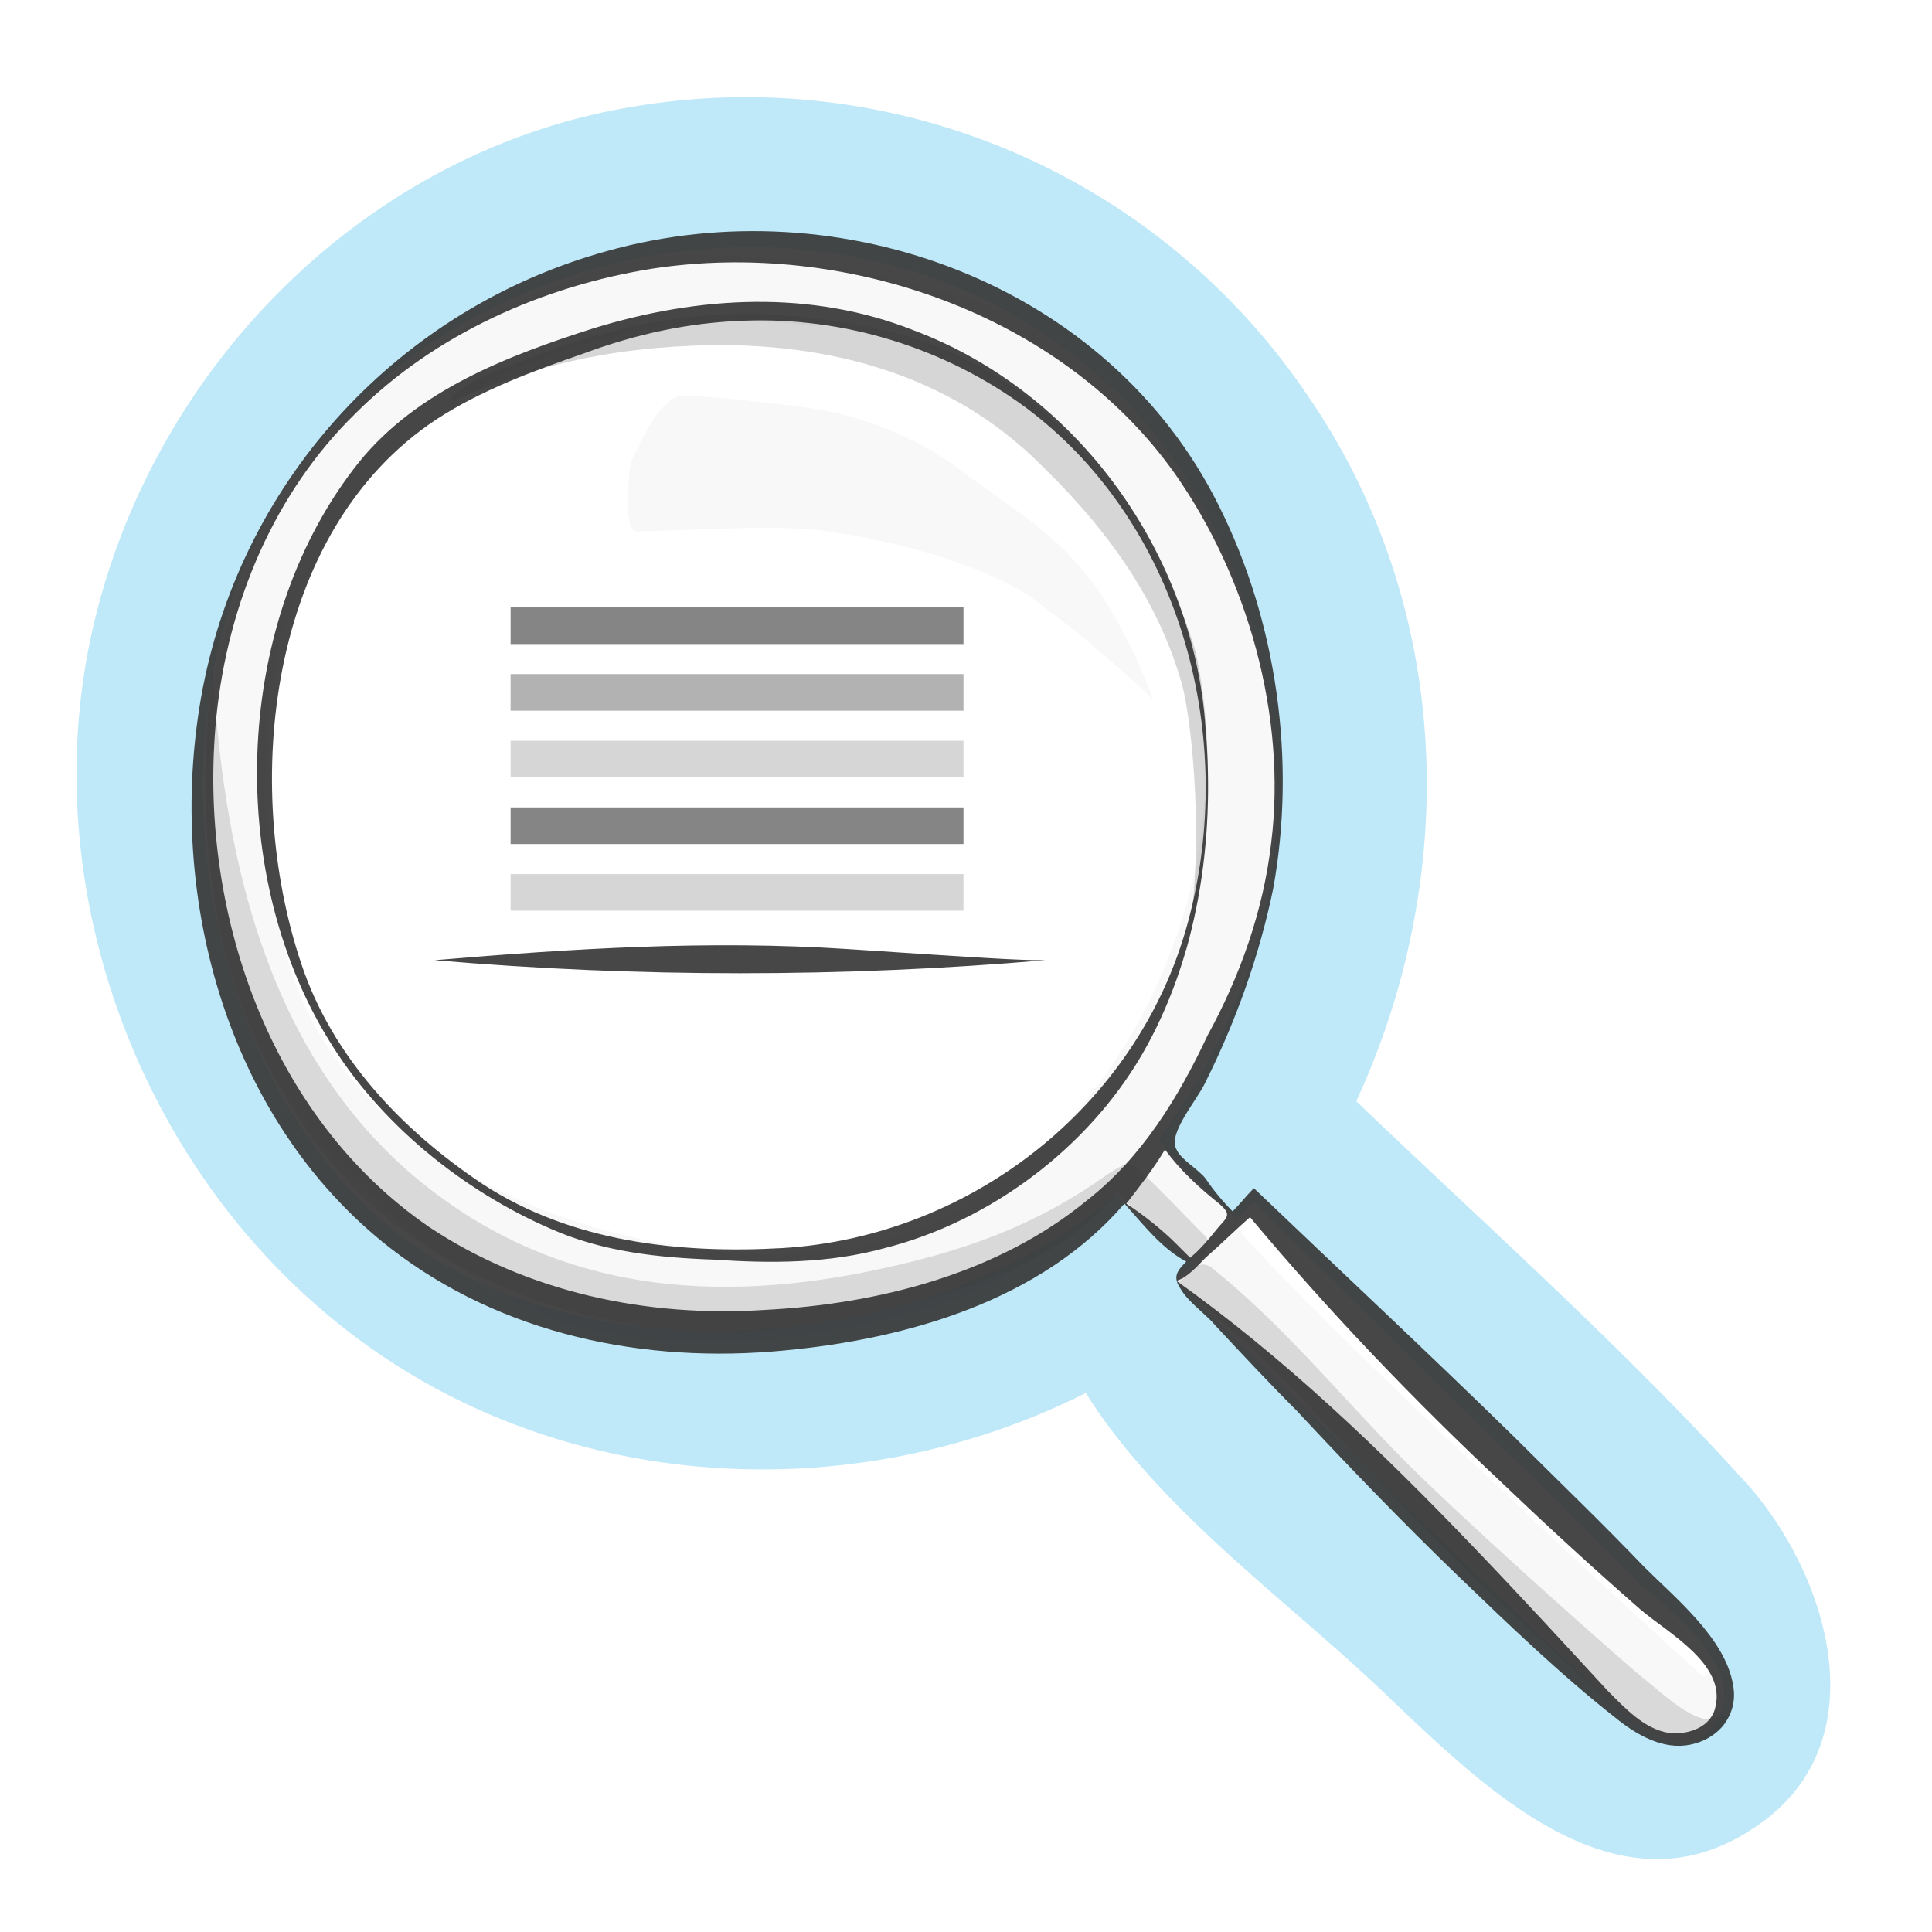 <?xml version="1.0" encoding="UTF-8" standalone="no"?>
<svg
   width="100"
   height="100"
   viewBox="0 0 100 100"
   version="1.1"
   id="svg32334"
   xmlns="http://www.w3.org/2000/svg"
   xmlns:svg="http://www.w3.org/2000/svg">
  <defs
     id="defs32338" />
  <path
     class="uk-text-primary"
     fill="#02a9e6"
     opacity=".25"
     d="M90.6 77c-6.3-7-13.5-13.4-20.4-20 5.4-11.7 5-25.6-2.5-36.5a35.07 35.07 0 0 0-34.8-15C18.5 7.8 7.1 19.8 4.5 34c-2.3 12.7 2.9 26.4 13 34.5 10.9 8.8 26.4 9.8 38.7 3.6 3.7 5.9 10.1 10.5 15 15.1 5 4.7 12.2 12.4 19.6 7.4 6.4-4.2 4-12.7-.2-17.6zm-1.9 12.3c-.8 1.1-2 1.3-4.1-.1-7.5-6.8-22.6-21.8-23.7-22.9.3-.4.6-.6.9-.8-1.1-1.1-2.7-2.1-4-3.7-10.2 8.8-29.8 10-39.3.2-9.7-10-11-29.2-1.6-39.6 9.8-10.8 27.2-13 38.7-4 6.5 5 10.3 13.3 10.5 22.5.1 6.2-2 12.3-6.1 18.1 1.4 1.7 2.4 2.5 4 4.1l.9-.9c2.1 2.1 17.7 17.5 19.8 19.6 1.5 1.4 6.1 4.6 4 7.5z"
     id="path32324" />
  <path
     fill="#333333"
     opacity="0.04"
     d="m 88.7,86.5 c -0.2,0 -0.4,0.2 -0.5,0.3 C 88,86.7 70.4,70.6 64.4,64 64.2,63.8 63.8,62.8 63.6,62.6 62.7,61.6 60.4,59.3 60.1,59.1 60.2,59 60.2,58.9 60.3,58.8 62,56.4 64.7,49.7 64.8,49.3 67.5,42.2 65.7,33.5 63.5,28.6 61.3,23.7 57,18.8 53.2,16.7 49.4,14.6 37.7,12.3 32.7,13.5 c -5,1.2 -11.8,4.8 -13.9,7.2 -2.1,2.4 -7.3,7.9 -8.1,17.4 -0.5,6.3 0.9,13.7 3.6,17.8 2.6,4.1 7.1,8.9 13.2,11.9 6.1,3 19.2,1.5 24.9,-2 0.1,-0.1 5.3,-3.9 5.4,-3.9 1.1,1 3,2.6 4.1,3.6 -0.2,0.2 -0.8,0.7 -0.9,0.9 6,6.2 22.5,22.1 23.3,22.7 1.4,1.1 3.9,1.6 5,-0.2 0,-0.2 -0.3,-2.5 -0.6,-2.4 z M 41.2,64.9 c -9.8,0.3 -22.6,-4.3 -26,-14.3 -1.3,-3.7 -1.6,-7.9 -1.4,-11.9 -0.1,-1.2 0,-2.5 0.4,-3.6 v -0.3 c 0.3,-2.1 1,-3.9 2,-5.4 4.1,-9.4 15.7,-14 25.9,-12.5 0.2,-0.2 0.6,-0.4 1,-0.3 0.1,0 0.3,0 0.4,0.1 12.4,1.8 20.2,14.3 18.7,26.2 -1.3,10.5 -9.4,21.7 -21,22 z M 54,31.4 c -1.2,-1.1 -5,-3 -11.2,-3.9 -2.4,-0.4 -7.7,0 -9.9,0 -0.6,0 -0.4,-3.1 -0.2,-3.7 0.4,-0.8 1.4,-3.1 2.5,-3.3 1,-0.1 6.9,0.6 7.2,0.7 2.8,0.5 5.4,1.6 7.8,3.5 2.6,1.9 4.4,2.9 6.3,5.4 1.8,2.3 3.2,6.1 3.2,6.1 0,0 -3.3,-3.1 -5.7,-4.8 z"
     id="path32326"
     style="fill:#5e5e5e;fill-opacity:1" />
  <path
     fill="#333"
     opacity=".16"
     d="M62.7 65.6c3.5 2.8 6.4 6.3 9.5 9.5 3.2 3.3 11.9 11 12.9 11.8.8.6 2.7 2.5 3.7 2 1-.4.6.6-.4 1-2.3 1-4.2-1.1-5.7-2.4-1.8-1.6-3.6-3.2-5.4-4.9-3.4-3.3-6.7-6.7-9.9-10.2-1.8-1.9-3.7-3.7-5.8-5.4-.2-.1-.6-.4-.6-.6.3-.4 1-1.3 1.7-.8zM12.6 52.3c1.7 4.4 4.3 8.3 8 11.2 3.6 2.7 7.9 4.4 12.3 5.1 4.9.8 9.6.1 14.4-1.2 3.8-1 8-2.5 10.5-5.7 1.1 1.1 2.2 2.2 3.2 3.3.3.3.8.4 1.2.1.3-.3.5-.9.1-1.2-1.3-1.3-2.1-2.2-3.5-3.5-.4-.4-1 .1-1.5.4-3.9 2.8-7.9 4.1-12.3 5-8.8 1.8-17 .8-23.9-5.2C13.6 54 11.5 43.8 11 34.4c.2-.4-1.7 9.3 1.6 17.9z"
     id="path32328" />
  <path
     fill="#333333"
     opacity="0.2"
     d="m 25.2,19.4 c 7.2,-3 12.4,-4 20.1,-2.4 6.1,1.2 9.6,5.1 9.9,5.5 0.1,0 5.1,5.5 6.7,11.3 1.7,7.9 -0.7,16.4 -0.5,15.3 1,-5 0.3,-11.7 -0.2,-13.6 C 59.9,30.8 57,27 53.4,23.6 c -4.8,-4.5 -11.2,-6 -17.7,-5.7 -4.4,0.2 -7.9,1 -11.9,2.7 -1.2,0.4 0.4,-0.8 1.4,-1.2 z"
     id="path32330" />
  <path
     fill="#333333"
     opacity="0.9"
     d="m 89.7,87.2 c -0.4,-2.4 -3,-4.5 -4.6,-6.1 -2.2,-2.3 -4.5,-4.5 -6.7,-6.7 -4.5,-4.4 -9,-8.6 -13.5,-12.9 -0.4,0.4 -0.7,0.8 -1.1,1.2 C 63.3,62.2 62.8,61.6 62.4,61 62,60.5 61.1,60 60.9,59.5 60.4,58.7 62,56.9 62.4,56 64,52.8 65.2,49.4 65.9,46 67.1,39.4 66.1,32.2 63.1,26.2 57.4,14.7 43.5,9.6 31.4,13 20.711,15.96 12.616,24.712 10.5,35.6 c -2,10.4 1.1,22.3 9.7,29 5.8,4.5 13.2,6 20.4,5.3 6.4,-0.6 13.3,-2.6 17.6,-7.6 1,1.1 1.9,2.3 3.2,3 -0.5,0.5 -0.7,0.8 -0.3,1.4 0.4,0.7 1.3,1.3 1.8,1.9 1.4,1.5 2.8,3 4.2,4.4 2.7,2.9 5.5,5.8 8.4,8.6 2.6,2.5 5.3,5.1 8.1,7.3 1.1,0.9 2.5,1.7 3.9,1.4 C 89,90 90,88.7 89.7,87.2 Z M 56.3,62.1 c -4.6,3.8 -10.8,5.4 -16.7,5.7 -6.1,0.4 -12.3,-0.9 -17.4,-4.3 -8.3,-5.7 -12,-16.5 -11,-26.4 0.6,-5.9 3,-11.6 7.2,-15.7 4.1,-4.1 9.7,-6.6 15.4,-7.5 9.9,-1.5 21.1,2.3 27,10.6 3.8,5.4 5.8,12.6 5,19.1 -0.4,3.5 -1.6,6.9 -3.3,10 -1.5,3.2 -3.4,6.3 -6.2,8.5 z m 4.6,2.3 c -0.8,-0.8 -1.7,-1.5 -2.6,-2.1 0.7,-0.9 1.4,-1.8 2,-2.8 0.8,1.1 1.8,2 2.8,2.8 0.7,0.6 0.4,0.7 -0.1,1.3 -0.4,0.5 -0.9,1.1 -1.4,1.5 z m 27.9,23.9 c -0.2,1.1 -1.4,1.5 -2.4,1.4 -1.3,-0.2 -2.3,-1.3 -3.2,-2.2 -2.3,-2.5 -4.6,-5 -7,-7.5 -4.7,-4.9 -9.7,-9.7 -15.3,-13.7 0.6,-0.2 1.1,-0.8 1.5,-1.2 0.8,-0.7 1.5,-1.4 2.3,-2.1 4.1,4.9 8.5,9.5 13.2,13.9 2.3,2.2 4.6,4.3 7,6.4 1.4,1.2 4.4,2.8 3.9,5 z M 62.4,37.7 C 61.8,28.7 55.8,20.3 47.3,17.1 42,15 36.2,15.3 30.7,17 26.3,18.4 21.6,20.2 18.6,23.9 12.1,32 11.6,45 17,53.8 c 2.6,4.3 6.9,7.8 11.5,9.8 2.7,1.2 5.6,1.5 8.5,1.6 2.9,0.2 5.9,0.2 8.8,-0.6 5.5,-1.4 10.5,-5.2 13.3,-10 2.9,-5 3.8,-11.1 3.3,-16.9 z m -0.8,9.6 C 59.2,57 50.4,64 40.5,64.6 35.2,64.9 29.6,64.3 25,61.3 20.8,58.5 17.2,54.7 15.6,49.9 c -3.1,-9.2 -1.8,-22.4 7,-28.2 2.3,-1.5 5,-2.5 7.6,-3.4 2.7,-1 5.4,-1.6 8.3,-1.7 5.2,-0.2 10.4,1.4 14.6,4.5 C 61,27 64,37.8 61.6,47.3 Z M 43.892,49.125 C 36.684,48.65 29.6,49.1 22.5,49.7 c 10.5,0.9 21.1,0.9 31.6,0 -1.5,0 -3,-0.1 -10.208,-0.575 z"
     id="path32332" />
  <rect
     style="fill:#323232;fill-opacity:0.2;stroke-width:0.95"
     id="rect35663"
     width="23.442"
     height="1.895"
     x="26.428"
     y="45.243" />
  <rect
     style="fill:#787878;fill-opacity:0.902;stroke-width:0.95"
     id="rect35663-4"
     width="23.442"
     height="1.895"
     x="26.428"
     y="41.792" />
  <rect
     style="fill:#323232;fill-opacity:0.2;stroke-width:0.95"
     id="rect35663-5"
     width="23.442"
     height="1.895"
     x="26.428"
     y="38.342" />
  <rect
     style="fill:#a9a9a9;fill-opacity:0.902;stroke-width:0.95"
     id="rect35663-8"
     width="23.442"
     height="1.895"
     x="26.428"
     y="34.891" />
  <rect
     style="fill:#787878;fill-opacity:0.902;stroke-width:0.95"
     id="rect35663-9"
     width="23.442"
     height="1.895"
     x="26.428"
     y="31.441" />
</svg>
